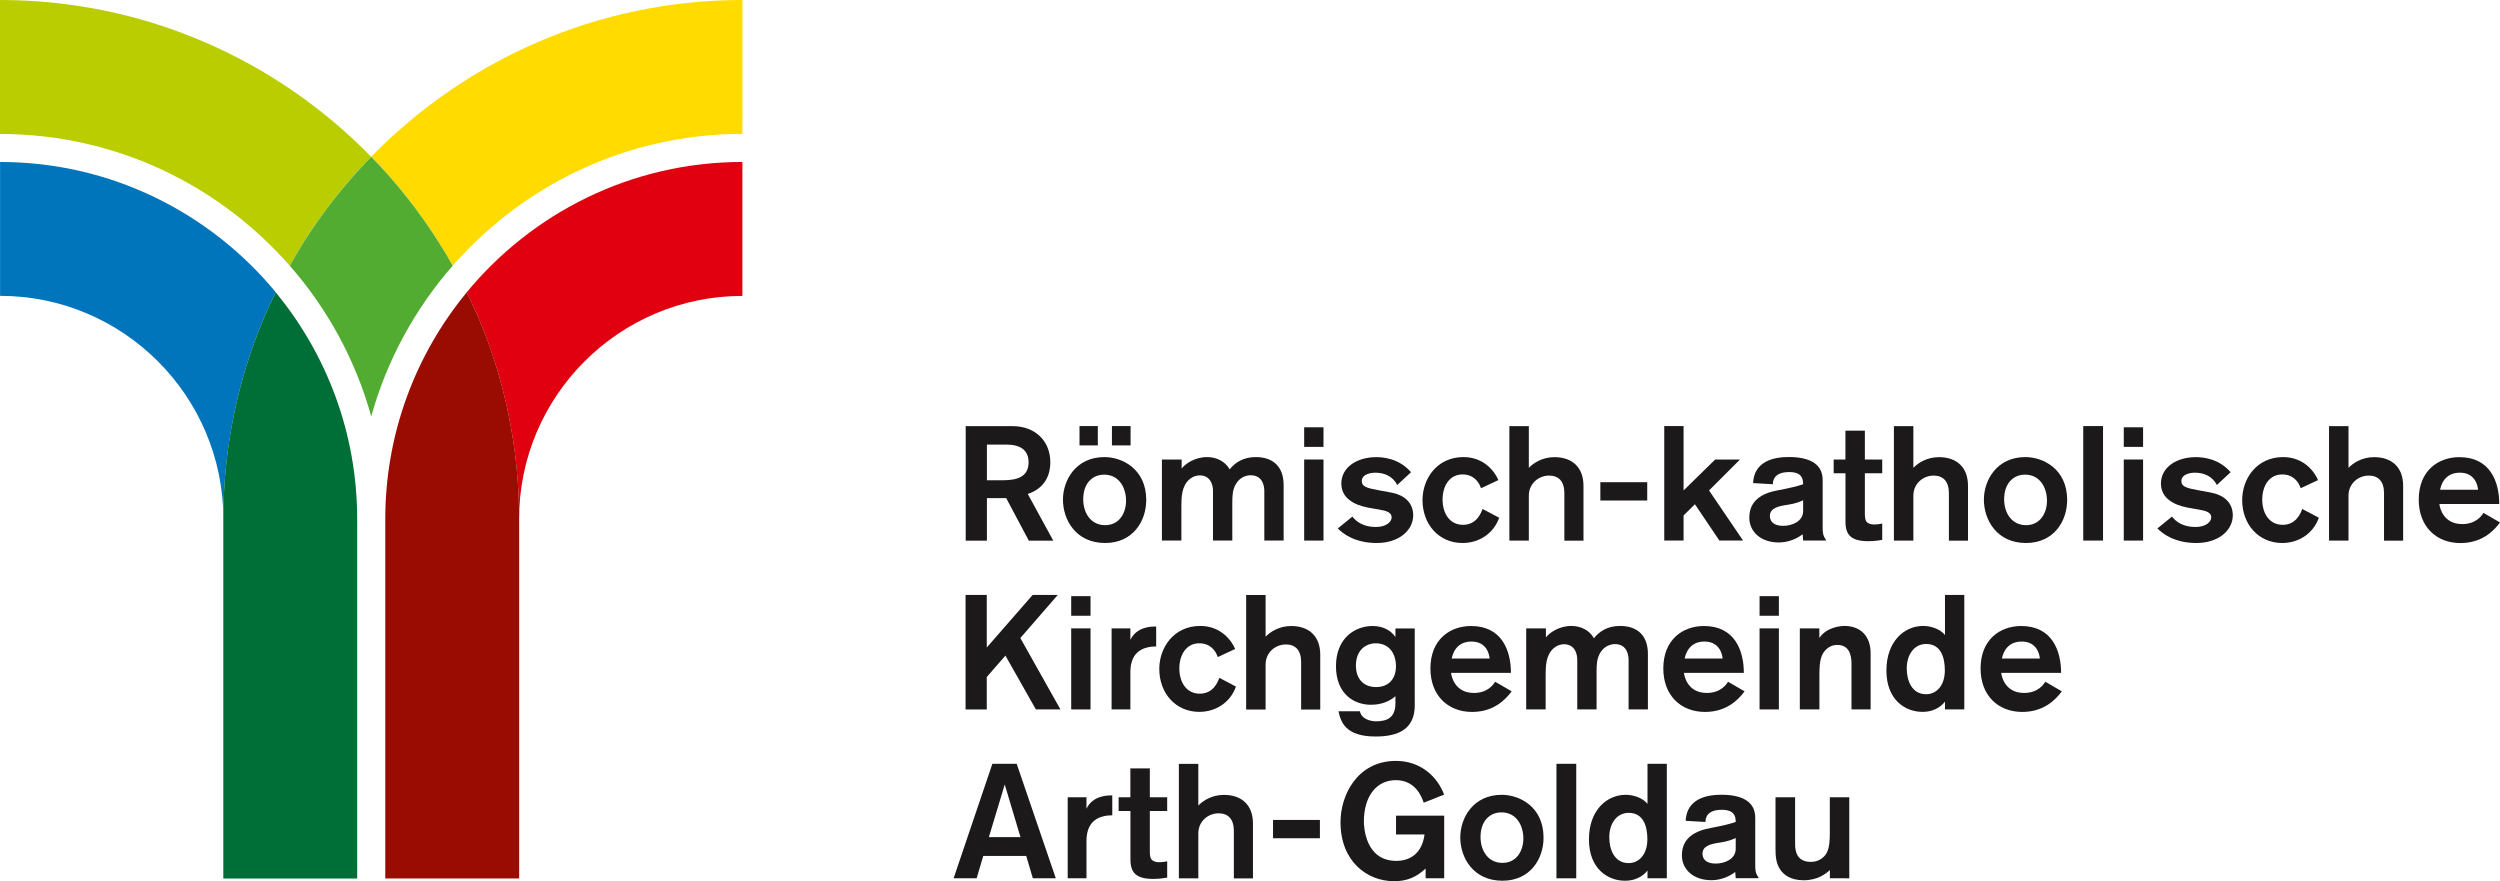 <?xml version="1.0" encoding="UTF-8" standalone="no"?>
<!-- Generator: Adobe Illustrator 26.2.1, SVG Export Plug-In . SVG Version: 6.00 Build 0)  -->

<svg
   version="1.1"
   id="Ebene_1"
   x="0px"
   y="0px"
   viewBox="0 0 370.12 130.46"
   xml:space="preserve"
   sodipodi:docname="logo.svg"
   inkscape:version="1.1.2 (b8e25be833, 2022-02-05)"
   width="370.12"
   height="130.46"
   xmlns:inkscape="http://www.inkscape.org/namespaces/inkscape"
   xmlns:sodipodi="http://sodipodi.sourceforge.net/DTD/sodipodi-0.dtd"
   xmlns="http://www.w3.org/2000/svg"
   xmlns:svg="http://www.w3.org/2000/svg"><defs
   id="defs111" /><sodipodi:namedview
   id="namedview109"
   pagecolor="#ffffff"
   bordercolor="#666666"
   borderopacity="1.0"
   inkscape:pageshadow="2"
   inkscape:pageopacity="0.0"
   inkscape:pagecheckerboard="0"
   showgrid="false"
   inkscape:zoom="1.0953733"
   inkscape:cx="197.64951"
   inkscape:cy="113.65988"
   inkscape:window-width="1368"
   inkscape:window-height="850"
   inkscape:window-x="-6"
   inkscape:window-y="-6"
   inkscape:window-maximized="1"
   inkscape:current-layer="Ebene_1" />
<style
   type="text/css"
   id="style2">
	.st0{fill:#0075BC;}
	.st1{fill:#B9CD00;}
	.st2{fill:#FFDB00;}
	.st3{fill:#006F37;}
	.st4{fill:#51AC31;}
	.st5{fill:#E0000F;}
	.st6{fill:#9A0B01;}
	.st7{fill:#1B1919;}
</style>
<g
   id="g18"
   transform="translate(-85.88,-215.5)">
	<path
   class="st0"
   d="m 85.89,239.48 v 0 0 3.85 8.57 7.4 c 18.23,0 33.06,14.83 33.06,33.05 0,-10.5 2.12,-20.52 5.95,-29.65 0.56,-1.33 1.18,-2.64 1.81,-3.93 C 117,247.01 102.3,239.48 85.89,239.48"
   id="path4" />
	<path
   class="st1"
   d="m 85.88,215.5 v 10.43 5.54 3.86 0 0 c 17.09,0 32.43,7.56 42.89,19.51 0.66,-1.18 1.34,-2.35 2.06,-3.49 2.89,-4.56 6.24,-8.8 10,-12.64 v 0 C 126.88,224.41 107.4,215.5 85.88,215.5"
   id="path6" />
	<path
   class="st2"
   d="m 195.8,215.5 c -21.52,0 -40.99,8.9 -54.96,23.2 v 0 c 3.76,3.84 7.11,8.08 10,12.64 0.72,1.14 1.4,2.31 2.06,3.49 10.46,-11.94 25.8,-19.51 42.89,-19.51 l 0.01,-3.86 v -5.54 z"
   id="path8" />
	<path
   class="st3"
   d="m 126.7,258.78 c -0.64,1.29 -1.25,2.6 -1.81,3.93 -3.83,9.13 -5.95,19.14 -5.95,29.65 v 53.2 h 15.97 3.85 v -53.2 c 0,-12.74 -4.53,-24.44 -12.06,-33.58"
   id="path10" />
	<path
   class="st4"
   d="m 128.78,254.84 c 5.57,6.35 9.74,13.94 12.06,22.31 2.32,-8.36 6.5,-15.95 12.06,-22.31 -0.66,-1.18 -1.34,-2.35 -2.07,-3.49 -2.89,-4.56 -6.24,-8.8 -9.99,-12.64 -3.76,3.85 -7.11,8.08 -10,12.64 -0.71,1.14 -1.4,2.31 -2.06,3.49"
   id="path12" />
	<path
   class="st5"
   d="m 195.79,239.48 c -16.42,0 -31.11,7.52 -40.82,19.3 0.64,1.29 1.25,2.6 1.81,3.93 3.83,9.13 5.95,19.14 5.95,29.65 0,-18.23 14.83,-33.05 33.06,-33.05 v -7.4 -8.57 z"
   id="path14" />
	<path
   class="st6"
   d="m 154.98,258.78 c -7.53,9.14 -12.06,20.84 -12.06,33.58 v 53.2 h 3.85 15.97 v -53.2 c 0,-10.5 -2.12,-20.52 -5.95,-29.65 -0.56,-1.33 -1.18,-2.64 -1.81,-3.93"
   id="path16" />
</g>
<g
   id="g106"
   transform="translate(-85.88,-215.5)">
	<path
   class="st7"
   d="m 235.79,278.59 c 3.34,0 5.59,2.18 5.59,5.38 0,1.63 -0.65,3.77 -3.34,4.66 l 3.77,6.91 h -3.62 l -3.34,-6.29 h -2.86 v 6.29 h -3.14 v -16.95 z m -3.8,8.01 h 2.45 c 2.28,0 3.72,-0.67 3.72,-2.66 0,-1.82 -1.25,-2.62 -3.29,-2.62 h -2.88 z"
   id="path20" />
	<path
   class="st7"
   d="m 249.49,295.89 c -4.37,0 -6.24,-3.48 -6.24,-6.41 0,-2.88 1.9,-6.31 6.14,-6.31 2.62,0 6.17,1.75 6.19,6.31 0.01,3.22 -2.01,6.41 -6.09,6.41 z m -3.79,-14.45 v -2.86 h 2.71 v 2.86 z m 3.79,11.81 c 2.11,0 3.1,-1.8 3.1,-3.62 0,-1.92 -1.03,-3.86 -3.24,-3.86 -1.68,0 -3.1,1.22 -3.1,3.65 0,2.1 1.18,3.83 3.24,3.83 z m 1.01,-11.81 v -2.86 h 2.76 v 2.86 z"
   id="path22" />
	<path
   class="st7"
   d="m 260.82,283.53 v 1.34 c 0.5,-0.67 1.92,-1.7 3.77,-1.7 1.37,0 2.66,0.62 3.34,1.82 0.77,-0.98 1.99,-1.82 3.86,-1.82 2.42,0 4.13,1.27 4.13,4.15 v 8.21 h -2.86 v -7.34 c 0,-0.46 -0.1,-2.33 -2.02,-2.33 -0.46,0 -1.49,0.17 -2.14,1.22 -0.55,0.86 -0.58,1.85 -0.58,2.81 v 5.64 h -2.86 v -7.37 c 0,-0.94 -0.41,-2.28 -1.97,-2.28 -0.29,0 -0.91,0.07 -1.51,0.58 -1.18,1.01 -1.2,2.69 -1.2,4.03 v 5.04 h -2.88 v -12 z"
   id="path24" />
	<path
   class="st7"
   d="m 278.96,281.66 v -2.9 h 2.86 v 2.9 z m 0,13.87 v -12 h 2.86 v 12 z"
   id="path26" />
	<path
   class="st7"
   d="m 292.74,287.3 c -0.65,-1.27 -1.87,-1.82 -3.26,-1.82 -0.55,0 -1.99,0.17 -1.99,1.25 0,0.79 0.72,1.03 2.45,1.34 l 1.94,0.36 c 1.82,0.34 3.22,1.42 3.22,3.36 0,2.21 -2.09,4.1 -5.4,4.1 -3.31,0 -5.09,-1.46 -5.76,-2.16 l 2.16,-1.75 c 0.58,0.77 1.66,1.54 3.46,1.54 1.73,0 2.35,-0.89 2.35,-1.42 0,-0.7 -0.67,-0.96 -1.78,-1.15 l -1.49,-0.26 c -0.94,-0.17 -4.18,-0.77 -4.18,-3.6 0,-2.38 2.28,-3.91 5.16,-3.91 0.94,0 3.36,0.14 5.16,2.23 z"
   id="path28" />
	<path
   class="st7"
   d="m 307.83,292.15 c -0.84,2.38 -3.02,3.74 -5.42,3.74 -3.53,0 -5.93,-2.78 -5.93,-6.36 0,-3.12 2.11,-6.36 6.07,-6.36 3.12,0 4.7,2.28 5.16,3.41 l -2.57,1.2 c -0.34,-1.03 -1.18,-2.04 -2.74,-2.04 -1.94,0 -2.95,1.73 -2.95,3.72 0,2.09 1.08,3.74 3.02,3.74 2.04,0 2.69,-1.78 2.9,-2.35 z"
   id="path30" />
	<path
   class="st7"
   d="m 317.48,295.53 v -7.03 c 0,-1.75 -0.86,-2.59 -2.26,-2.59 -1.56,0 -3,1.18 -3,2.98 v 6.65 h -2.88 v -16.95 h 2.88 v 6.17 c 0.72,-0.74 2.02,-1.58 3.79,-1.58 2.62,0 4.3,1.49 4.3,4.25 v 8.11 h -2.83 z"
   id="path32" />
	<path
   class="st7"
   d="m 322.81,289.6 v -2.71 h 6.94 v 2.71 z"
   id="path34" />
	<path
   class="st7"
   d="m 340.43,295.53 -3.62,-5.38 -1.68,1.66 v 3.72 h -2.86 v -16.95 h 2.86 v 9.53 l 4.68,-4.58 h 3.67 l -4.58,4.58 5.04,7.42 z"
   id="path36" />
	<path
   class="st7"
   d="m 352.83,295.53 -0.07,-0.94 c -0.79,0.62 -2.06,1.22 -3.53,1.22 -2.74,0 -4.37,-1.66 -4.37,-3.67 0,-2.62 1.99,-3.65 4.27,-4.06 1.8,-0.34 2.93,-0.62 3.7,-0.89 0,-0.91 -0.26,-1.8 -2.06,-1.8 -2.18,0 -2.42,1.18 -2.42,1.8 l -2.93,-0.17 c 0.05,-0.79 0.22,-3.86 5.26,-3.86 3.53,0 5.04,1.3 5.04,3.41 v 7.01 c 0,0.91 0.05,1.18 0.53,1.94 h -3.42 z m 0,-5.97 c -0.48,0.24 -1.18,0.5 -2.28,0.67 -1.32,0.19 -2.64,0.46 -2.64,1.66 0,0.79 0.53,1.46 1.97,1.46 1.32,0 2.95,-0.67 2.95,-2.18 z"
   id="path38" />
	<path
   class="st7"
   d="m 357.34,283.53 h 1.75 v -4.27 h 2.88 v 4.27 h 2.57 v 2.04 h -2.57 v 5.95 c 0,0.46 0.02,0.98 0.29,1.27 0.34,0.36 0.96,0.36 1.08,0.36 0.41,0 0.84,-0.05 1.2,-0.14 v 2.42 c -0.38,0.05 -1.08,0.19 -2.06,0.19 -2.57,0 -3.38,-0.94 -3.38,-2.9 v -7.15 h -1.75 v -2.04 z"
   id="path40" />
	<path
   class="st7"
   d="m 374.41,295.53 v -7.03 c 0,-1.75 -0.86,-2.59 -2.26,-2.59 -1.56,0 -3,1.18 -3,2.98 v 6.65 h -2.88 v -16.95 h 2.88 v 6.17 c 0.72,-0.74 2.02,-1.58 3.79,-1.58 2.62,0 4.3,1.49 4.3,4.25 v 8.11 h -2.83 z"
   id="path42" />
	<path
   class="st7"
   d="m 385.83,295.89 c -4.37,0 -6.24,-3.48 -6.24,-6.41 0,-2.88 1.9,-6.31 6.14,-6.31 2.62,0 6.17,1.75 6.19,6.31 0.01,3.22 -2.01,6.41 -6.09,6.41 z m 0,-2.64 c 2.11,0 3.1,-1.8 3.1,-3.62 0,-1.92 -1.03,-3.86 -3.24,-3.86 -1.68,0 -3.1,1.22 -3.1,3.65 0,2.1 1.18,3.83 3.24,3.83 z"
   id="path44" />
	<path
   class="st7"
   d="m 394.3,295.53 v -16.95 h 2.93 v 16.95 z"
   id="path46" />
	<path
   class="st7"
   d="m 400.3,281.66 v -2.9 h 2.86 v 2.9 z m 0,13.87 v -12 h 2.86 v 12 z"
   id="path48" />
	<path
   class="st7"
   d="m 414.08,287.3 c -0.65,-1.27 -1.87,-1.82 -3.26,-1.82 -0.55,0 -1.99,0.17 -1.99,1.25 0,0.79 0.72,1.03 2.45,1.34 l 1.94,0.36 c 1.82,0.34 3.22,1.42 3.22,3.36 0,2.21 -2.09,4.1 -5.4,4.1 -3.31,0 -5.09,-1.46 -5.76,-2.16 l 2.16,-1.75 c 0.58,0.77 1.66,1.54 3.46,1.54 1.73,0 2.35,-0.89 2.35,-1.42 0,-0.7 -0.67,-0.96 -1.78,-1.15 l -1.49,-0.26 c -0.94,-0.17 -4.18,-0.77 -4.18,-3.6 0,-2.38 2.28,-3.91 5.16,-3.91 0.94,0 3.36,0.14 5.16,2.23 z"
   id="path50" />
	<path
   class="st7"
   d="m 429.18,292.15 c -0.84,2.38 -3.02,3.74 -5.42,3.74 -3.53,0 -5.93,-2.78 -5.93,-6.36 0,-3.12 2.11,-6.36 6.07,-6.36 3.12,0 4.7,2.28 5.16,3.41 l -2.57,1.2 c -0.34,-1.03 -1.18,-2.04 -2.74,-2.04 -1.94,0 -2.95,1.73 -2.95,3.72 0,2.09 1.08,3.74 3.02,3.74 2.04,0 2.69,-1.78 2.9,-2.35 z"
   id="path52" />
	<path
   class="st7"
   d="m 438.83,295.53 v -7.03 c 0,-1.75 -0.86,-2.59 -2.26,-2.59 -1.56,0 -3,1.18 -3,2.98 v 6.65 h -2.88 v -16.95 h 2.88 v 6.17 c 0.72,-0.74 2.02,-1.58 3.79,-1.58 2.62,0 4.3,1.49 4.3,4.25 v 8.11 h -2.83 z"
   id="path54" />
	<path
   class="st7"
   d="m 447.03,290.11 c 0.05,0.6 0.6,2.98 3.38,2.98 2.04,0 2.9,-1.25 3.14,-1.66 l 2.45,1.42 c -0.96,1.3 -2.71,3.05 -5.86,3.05 -3.58,0 -6.17,-2.45 -6.17,-6.43 0,-4.3 2.9,-6.29 6.02,-6.29 4.58,0 5.9,3.67 5.9,6.94 h -8.86 z m 5.72,-2.11 c -0.05,-0.6 -0.43,-2.52 -2.69,-2.52 -2.38,0 -2.83,2.04 -2.93,2.52 z"
   id="path56" />
	<path
   class="st7"
   d="m 239.24,320.53 -4.51,-7.97 -2.76,3.17 v 4.8 h -3.14 v -16.95 h 3.14 v 7.78 l 6.79,-7.78 h 3.72 l -5.54,6.38 5.93,10.56 h -3.63 z"
   id="path58" />
	<path
   class="st7"
   d="m 244.47,306.66 v -2.9 h 2.86 v 2.9 z m 0,13.87 v -12 h 2.86 v 12 z"
   id="path60" />
	<path
   class="st7"
   d="m 253.23,308.53 v 1.7 c 0.91,-1.9 3,-1.97 3.58,-1.97 h 0.24 v 2.95 c -0.6,0 -2.9,0 -3.6,2.21 -0.22,0.67 -0.22,1.27 -0.22,1.97 v 5.14 h -2.78 v -12 z"
   id="path62" />
	<path
   class="st7"
   d="m 268.86,317.15 c -0.84,2.38 -3.02,3.74 -5.42,3.74 -3.53,0 -5.93,-2.78 -5.93,-6.36 0,-3.12 2.11,-6.36 6.07,-6.36 3.12,0 4.7,2.28 5.16,3.41 l -2.57,1.2 c -0.34,-1.03 -1.18,-2.04 -2.74,-2.04 -1.94,0 -2.95,1.73 -2.95,3.72 0,2.09 1.08,3.74 3.02,3.74 2.04,0 2.69,-1.78 2.9,-2.35 z"
   id="path64" />
	<path
   class="st7"
   d="m 278.51,320.53 v -7.03 c 0,-1.75 -0.86,-2.59 -2.26,-2.59 -1.56,0 -3,1.18 -3,2.98 v 6.65 h -2.88 v -16.95 h 2.88 v 6.17 c 0.72,-0.74 2.02,-1.58 3.79,-1.58 2.62,0 4.3,1.49 4.3,4.25 v 8.11 h -2.83 z"
   id="path66" />
	<path
   class="st7"
   d="m 295.33,319.93 c 0,3.48 -2.38,4.61 -5.79,4.61 -4.46,0 -5.16,-2.14 -5.5,-3.74 h 3.17 c 0.26,1.25 1.73,1.49 2.4,1.49 1.7,0 2.86,-0.6 2.86,-2.66 v -1.06 c -1.34,1.2 -3.02,1.27 -3.62,1.27 -2.52,0 -5.18,-1.61 -5.18,-5.71 0,-4.2 2.86,-5.95 5.42,-5.95 1.54,0 2.71,0.65 3.38,1.63 v -1.27 h 2.86 z m -5.76,-9.19 c -1.46,0 -2.95,0.98 -2.95,3.31 0,1.87 1.06,3.17 2.98,3.17 1.87,0 2.95,-1.22 2.95,-3.07 0,-1.87 -0.99,-3.41 -2.98,-3.41 z"
   id="path68" />
	<path
   class="st7"
   d="m 300.71,315.11 c 0.05,0.6 0.6,2.98 3.38,2.98 2.04,0 2.9,-1.25 3.14,-1.66 l 2.45,1.42 c -0.96,1.3 -2.71,3.05 -5.86,3.05 -3.58,0 -6.17,-2.45 -6.17,-6.43 0,-4.3 2.9,-6.29 6.02,-6.29 4.58,0 5.9,3.67 5.9,6.94 h -8.86 z m 5.71,-2.11 c -0.05,-0.6 -0.43,-2.52 -2.69,-2.52 -2.38,0 -2.83,2.04 -2.93,2.52 z"
   id="path70" />
	<path
   class="st7"
   d="m 314.75,308.53 v 1.34 c 0.5,-0.67 1.92,-1.7 3.77,-1.7 1.37,0 2.66,0.62 3.34,1.82 0.77,-0.98 1.99,-1.82 3.86,-1.82 2.42,0 4.13,1.27 4.13,4.15 v 8.21 h -2.86 v -7.34 c 0,-0.46 -0.1,-2.33 -2.02,-2.33 -0.46,0 -1.49,0.17 -2.14,1.22 -0.55,0.86 -0.58,1.85 -0.58,2.81 v 5.64 h -2.86 v -7.37 c 0,-0.94 -0.41,-2.28 -1.97,-2.28 -0.29,0 -0.91,0.07 -1.51,0.58 -1.18,1.01 -1.2,2.69 -1.2,4.03 v 5.04 h -2.88 v -12 z"
   id="path72" />
	<path
   class="st7"
   d="m 335.19,315.11 c 0.05,0.6 0.6,2.98 3.38,2.98 2.04,0 2.9,-1.25 3.14,-1.66 l 2.45,1.42 c -0.96,1.3 -2.71,3.05 -5.86,3.05 -3.58,0 -6.17,-2.45 -6.17,-6.43 0,-4.3 2.9,-6.29 6.02,-6.29 4.58,0 5.9,3.67 5.9,6.94 h -8.86 z m 5.72,-2.11 c -0.05,-0.6 -0.43,-2.52 -2.69,-2.52 -2.38,0 -2.83,2.04 -2.93,2.52 z"
   id="path74" />
	<path
   class="st7"
   d="m 346.38,306.66 v -2.9 h 2.86 v 2.9 z m 0,13.87 v -12 h 2.86 v 12 z"
   id="path76" />
	<path
   class="st7"
   d="m 355.23,308.53 v 1.42 c 1.08,-1.63 3.22,-1.78 3.7,-1.78 2.54,0 3.89,1.66 3.89,4.01 v 8.35 h -2.83 v -6.74 c 0,-1.32 -0.34,-2.81 -2.11,-2.81 -0.31,0 -0.91,0.05 -1.51,0.55 -0.86,0.72 -1.13,1.73 -1.13,3.79 v 5.21 h -2.9 v -12 z"
   id="path78" />
	<path
   class="st7"
   d="m 373.83,320.53 v -1.15 c -0.24,0.29 -1.2,1.51 -3.34,1.51 -2.52,0 -5.33,-1.75 -5.33,-6.12 0,-4.3 2.62,-6.6 5.45,-6.6 0.98,0 2.42,0.36 3.22,1.34 v -5.93 h 2.86 v 16.95 z m -2.8,-2.25 c 1.56,0 2.78,-1.3 2.78,-3.53 0,-1.82 -0.53,-3.91 -2.76,-3.91 -1.8,0 -2.88,1.61 -2.88,3.62 0,1.78 0.74,3.82 2.86,3.82 z"
   id="path80" />
	<path
   class="st7"
   d="m 382.16,315.11 c 0.05,0.6 0.6,2.98 3.38,2.98 2.04,0 2.9,-1.25 3.14,-1.66 l 2.45,1.42 c -0.96,1.3 -2.71,3.05 -5.86,3.05 -3.58,0 -6.17,-2.45 -6.17,-6.43 0,-4.3 2.9,-6.29 6.02,-6.29 4.58,0 5.9,3.67 5.9,6.94 h -8.86 z m 5.72,-2.11 c -0.05,-0.6 -0.43,-2.52 -2.69,-2.52 -2.38,0 -2.83,2.04 -2.93,2.52 z"
   id="path82" />
	<path
   class="st7"
   d="m 238.79,345.53 -0.98,-3.31 h -6.36 l -0.98,3.31 h -3.41 l 5.74,-16.95 h 3.6 l 5.79,16.95 z m -4.16,-13.89 -2.35,7.8 h 4.68 z"
   id="path84" />
	<path
   class="st7"
   d="m 246.73,333.53 v 1.7 c 0.91,-1.9 3,-1.97 3.58,-1.97 h 0.24 v 2.95 c -0.6,0 -2.9,0 -3.6,2.21 -0.22,0.67 -0.22,1.27 -0.22,1.97 v 5.14 h -2.78 v -12 z"
   id="path86" />
	<path
   class="st7"
   d="m 251.48,333.53 h 1.75 v -4.27 h 2.88 v 4.27 h 2.57 v 2.04 h -2.57 v 5.95 c 0,0.46 0.02,0.98 0.29,1.27 0.34,0.36 0.96,0.36 1.08,0.36 0.41,0 0.84,-0.05 1.2,-0.14 v 2.42 c -0.38,0.05 -1.08,0.19 -2.06,0.19 -2.57,0 -3.38,-0.94 -3.38,-2.9 v -7.15 h -1.75 v -2.04 z"
   id="path88" />
	<path
   class="st7"
   d="m 268.55,345.53 v -7.03 c 0,-1.75 -0.86,-2.59 -2.26,-2.59 -1.56,0 -3,1.18 -3,2.98 v 6.65 h -2.88 v -16.95 h 2.88 v 6.17 c 0.72,-0.74 2.02,-1.58 3.79,-1.58 2.62,0 4.3,1.49 4.3,4.25 v 8.11 h -2.83 z"
   id="path90" />
	<path
   class="st7"
   d="m 274.35,339.6 v -2.71 h 6.94 v 2.71 z"
   id="path92" />
	<path
   class="st7"
   d="m 296.94,345.53 v -1.44 c -1.37,1.27 -2.76,1.87 -4.66,1.87 -4.06,0 -7.94,-2.98 -7.94,-8.74 0,-3.98 2.47,-9.07 8.21,-9.07 3.62,0 6.12,2.3 7.13,4.99 l -3.02,1.2 c -0.29,-0.82 -1.18,-3.34 -4.13,-3.34 -2.86,0 -4.73,2.38 -4.73,6.12 0,0.72 0.17,5.83 4.8,5.83 2.21,0 3.84,-1.27 4.18,-3.91 h -4.22 v -2.78 h 7.13 v 9.26 h -2.75 z"
   id="path94" />
	<path
   class="st7"
   d="m 308.31,345.89 c -4.37,0 -6.24,-3.48 -6.24,-6.41 0,-2.88 1.9,-6.31 6.14,-6.31 2.62,0 6.17,1.75 6.19,6.31 0.01,3.22 -2.01,6.41 -6.09,6.41 z m 0,-2.64 c 2.11,0 3.1,-1.8 3.1,-3.62 0,-1.92 -1.03,-3.86 -3.24,-3.86 -1.68,0 -3.1,1.22 -3.1,3.65 0,2.1 1.18,3.83 3.24,3.83 z"
   id="path96" />
	<path
   class="st7"
   d="m 316.31,345.53 v -16.95 h 2.93 v 16.95 z"
   id="path98" />
	<path
   class="st7"
   d="m 329.79,345.53 v -1.15 c -0.24,0.29 -1.2,1.51 -3.34,1.51 -2.52,0 -5.33,-1.75 -5.33,-6.12 0,-4.3 2.62,-6.6 5.45,-6.6 0.98,0 2.42,0.36 3.22,1.34 v -5.93 h 2.86 v 16.95 z m -2.8,-2.25 c 1.56,0 2.78,-1.3 2.78,-3.53 0,-1.82 -0.53,-3.91 -2.76,-3.91 -1.8,0 -2.88,1.61 -2.88,3.62 0,1.78 0.74,3.82 2.86,3.82 z"
   id="path100" />
	<path
   class="st7"
   d="m 342.85,345.53 -0.07,-0.94 c -0.79,0.62 -2.06,1.22 -3.53,1.22 -2.74,0 -4.37,-1.66 -4.37,-3.67 0,-2.62 1.99,-3.65 4.27,-4.06 1.8,-0.34 2.93,-0.62 3.7,-0.89 0,-0.91 -0.26,-1.8 -2.06,-1.8 -2.18,0 -2.42,1.18 -2.42,1.8 l -2.93,-0.17 c 0.05,-0.79 0.22,-3.86 5.26,-3.86 3.53,0 5.04,1.3 5.04,3.41 v 7.01 c 0,0.91 0.05,1.18 0.53,1.94 h -3.42 z m 0,-5.97 c -0.48,0.24 -1.18,0.5 -2.28,0.67 -1.32,0.19 -2.64,0.46 -2.64,1.66 0,0.79 0.53,1.46 1.97,1.46 1.32,0 2.95,-0.67 2.95,-2.18 z"
   id="path102" />
	<path
   class="st7"
   d="m 356.79,345.53 v -1.22 c -0.6,0.55 -1.8,1.51 -3.89,1.51 -1.99,0 -2.98,-0.86 -3.46,-1.58 -0.65,-0.96 -0.7,-2.06 -0.7,-3.17 v -7.54 h 2.9 v 6.91 c 0,1.15 0.29,2.66 2.35,2.66 1.39,0 2.11,-0.91 2.33,-1.34 0.43,-0.84 0.46,-1.97 0.46,-2.88 v -5.35 h 2.88 v 12 z"
   id="path104" />
</g>
</svg>
